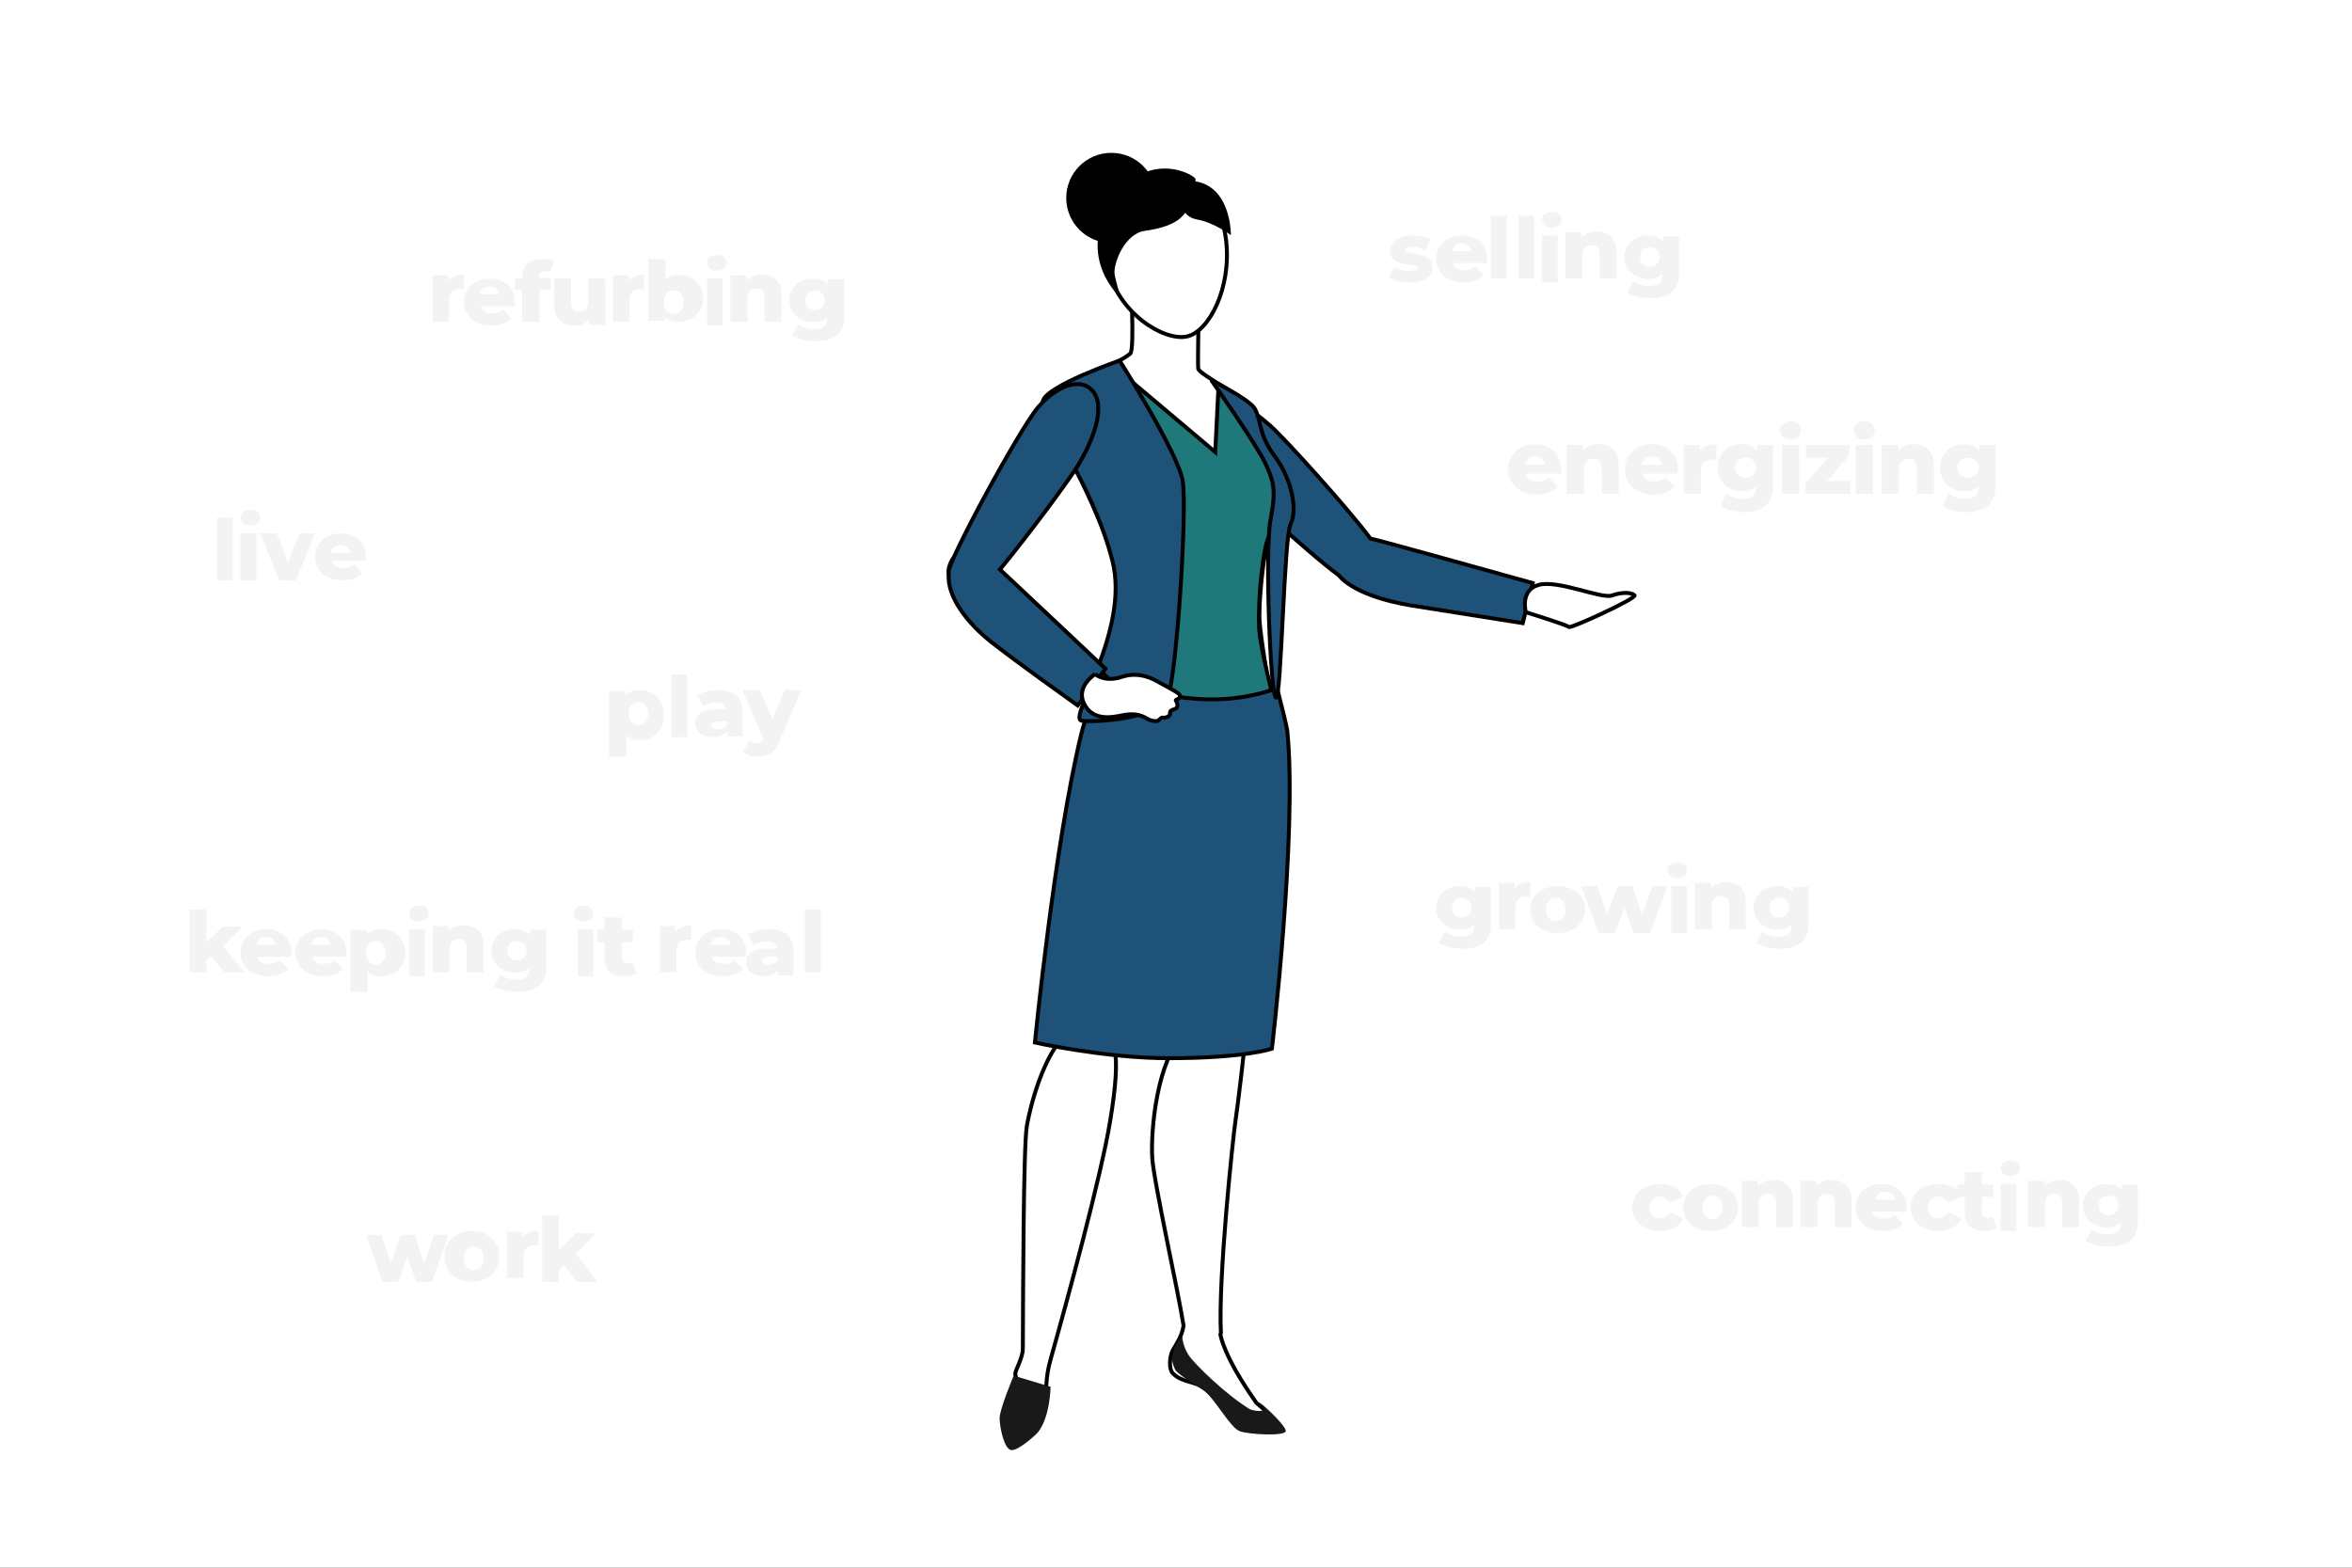 <?xml version="1.0" encoding="UTF-8"?>
<svg width="600px" height="400px" viewBox="0 0 600 400" version="1.1" xmlns="http://www.w3.org/2000/svg" xmlns:xlink="http://www.w3.org/1999/xlink">
    <rect x="0" y="0" width="600" height="400" fill="#333333" stroke="none"/>
    <title>Group 11 Copy 20</title>
    <defs>
        <rect id="path-1" x="0" y="0" width="600" height="400"></rect>
    </defs>
    <g id="Page-1" stroke="none" stroke-width="1" fill="none" fill-rule="evenodd">
        <g id="Group-11-Copy-20">
            <mask id="mask-2" fill="white">
                <use xlink:href="#path-1"></use>
            </mask>
            <use id="Mask" fill="#FFFFFF" xlink:href="#path-1"></use>
            <g id="Group-219" mask="url(#mask-2)">
                <g transform="translate(329.5, 204.5) scale(-1, 1) translate(-329.5, -204.5) translate(242, 39)">
                    <path d="M110.643,62.88 C114.413,65.274 113.517,71.547 108.981,77.28 C105.072,82.217 83.093,102.24 75.547,107.728 C72.019,111.959 63.592,114.429 56.833,115.52 C48.624,116.842 28.54,120 28.54,120 L26,109.77 C26,109.77 64.244,99.097 66.548,98.611 C66.758,98.567 67.033,98.517 67.356,98.468 C72.936,90.949 89.039,73.11 92.87,69.688 C97.427,65.618 105.731,59.762 110.643,62.88 Z" id="Combined-Shape" stroke="#000000" stroke-width="1" fill="#1F5279"></path>
                    <path d="M114.795,224.571 C121.915,231.464 123.456,249.42 123.068,256.316 C122.733,262.281 116.491,290.204 115.063,299.246 C115.541,302.084 116.864,303.87 117.707,305.307 C118.794,307.162 118.762,310.383 117.892,311.313 C115.509,313.86 112.531,313.184 109.598,315.296 C106.662,317.409 102.478,324.591 99.934,325.389 C97.387,326.187 91.474,326.314 91.024,325.098 C90.577,323.884 96.472,318.957 96.472,318.957 C105.015,306.921 105.679,301.467 105.679,301.467 C105.587,301.351 105.535,301.241 105.541,301.133 C106.29,287.212 102.382,250.424 101.803,246.786 C101.222,243.148 99.28,226.549 99.261,224.915 C99.153,216.486 110.72,220.63 114.795,224.571 Z M138.606,222.868 C148.637,220.901 154.067,242.352 155.066,248.417 C155.915,253.588 156.015,290.504 156.068,305.088 C156.076,307.61 158.112,310.714 157.995,311.625 C157.464,315.806 152.124,315.927 150.339,315.948 C149.911,315.954 150.384,312.812 149.065,308.13 C144.914,293.399 136.166,261.366 133.826,247.2 C130.741,228.532 132.338,224.099 138.606,222.868 Z" id="Combined-Shape" stroke="#000000" stroke-width="1" fill="#FFFFFF"></path>
                    <path d="M95.887,318.592 C95.887,318.592 94.236,320.238 94.542,320.688 C94.981,321.34 97.606,320.908 98.272,320.498 C104.265,316.825 112.107,309.198 113.683,306.898 C115.321,304.506 115.404,302 115.404,302 C115.934,302 118.33,305.5 117.962,308.296 C117.862,308.91 117.306,310.474 117.045,310.762 C115.72,312.231 111.081,314.935 109.814,315.88 C106.914,318.044 103.152,325.402 100.636,326.219 C98.123,327.036 89.461,327.463 89.019,326.219 C88.672,325.242 93.154,320.84 95.887,318.592" id="Fill-239" stroke="none" fill="#191919"></path>
                    <path d="M128.676,30 C128.676,30 127.433,50.192 128.676,51.237 C132.55,54.488 143.969,57.48 146.603,63.136 C149.791,69.989 132.823,91.648 129.823,112.96 C128.369,123.285 137.258,137.979 138.784,147.957 C140.31,157.936 109.128,170 107.983,170 C106.841,170 93.402,160.816 91.497,157.552 C89.59,154.291 95.747,124.645 95.747,118.12 C95.747,111.595 94.094,98.464 93.103,97.315 C92.112,96.163 88,92.296 88,88.075 C88,81.933 97.146,73.275 97.528,71.163 C97.909,69.053 97.122,66.016 98.174,64.667 C100.273,61.979 111.136,56.419 111.327,55.075 C111.518,53.731 111.136,36.459 111.136,36.459 L128.676,30" id="Fill-243" stroke="#000000" stroke-width="1" fill="#FFFFFF"></path>
                    <path d="M158.404,312 C158.404,312 162.045,320.61 162,322.927 C161.954,325.247 160.847,330.742 159.044,330.989 C157.241,331.237 152.758,327.103 152.249,326.484 C149.08,322.614 149,314.844 149,314.844 L158.404,312" id="Fill-246" stroke="none" fill="#191919"></path>
                    <path d="M136.451,134.499 C132.952,125.498 129.459,116.876 130.004,112.292 C130.844,105.232 142.27,80.987 142.27,80.987 L145,59.575 L133.473,54 L106.985,76.341 L106.135,59.05 L99.855,62.84 C98.66,63.561 97.754,64.697 97.304,66.04 L93.477,77.458 C93.477,77.458 88.144,83.711 88.004,88.163 C87.865,92.615 91.06,95.084 92.916,97.202 C94.769,99.321 96.138,113.974 95.809,121.032 C95.635,124.741 94.103,131.32 92.669,137.147 C109.128,143.066 123.013,138.571 136.451,134.499" id="Fill-249" stroke="#000000" stroke-width="1" fill="#1F7879"></path>
                    <path d="M141.148,148.222 C140.044,143.703 137.929,138.821 135.996,134 C122.248,138.039 108.042,142.497 91.202,136.627 C89.877,141.845 88.7,146.466 88.573,147.806 C86.079,173.902 92.529,228.566 92.529,228.566 C92.529,228.566 99.208,231 118.967,231 C134.937,231 153,227.004 153,227.004 C153,227.004 147.937,176.013 141.148,148.222" id="Fill-250" stroke="#000000" stroke-width="1" fill="#1F5279"></path>
                    <path d="M131.385,53 C131.385,53 116.56,76.42 115.309,83.599 C114.058,90.778 116.855,133.81 119.146,139.04 C121.44,144.27 137.372,145.409 141.073,144.884 C144.774,144.358 128.658,121.974 133.213,104.111 C138.3,84.148 151.785,67.241 150.964,63.354 C150.144,59.468 131.385,53 131.385,53" id="Fill-252" stroke="#000000" stroke-width="1" fill="#1F5279"></path>
                    <path d="M174.876,105.725 C175.995,109.98 169.33,119.008 163.235,123.807 C157.144,128.603 137.411,141 137.411,141 L133,135.365 C133,135.365 161.854,106.783 163.513,105.339 C165.175,103.899 172.947,98.392 174.876,105.725" id="Fill-253" stroke="#000000" stroke-width="1" fill="#FFFFFF"></path>
                    <path d="M152.209,64.947 C156.962,70.518 175.408,104.635 174.993,106.975 C174.979,107.054 174.961,107.137 174.939,107.221 C175.667,113.288 169.827,120.264 164.303,124.667 C158.241,129.495 142.081,141 142.081,141 L135,131.636 C135,131.636 156.232,111.599 161.923,106.303 C154.876,97.799 144.008,83.15 141.762,79.36 C138.639,74.091 134.472,64.785 138.445,60.545 C141.491,57.29 147.456,59.376 152.209,64.947 Z" id="Combined-Shape" stroke="#000000" stroke-width="1" fill="#1F5279"></path>
                    <path d="M137.621,133 C137.621,133 135.256,135.202 130.738,133.687 C126.221,132.172 122.37,134.521 121.704,134.9 C121.038,135.278 116.377,137.704 116.15,138.156 C115.484,139.483 117.261,139.369 117.04,139.748 C116.816,140.127 116.038,141.503 117.41,141.944 C118.816,142.399 118.446,142.702 118.521,143.233 C118.593,143.765 119.703,144.255 120.367,144.106 C120.953,143.969 121.112,144.825 121.89,144.975 C122.252,145.046 123.347,145.002 124.37,144.37 C126.083,143.31 127.923,142.931 130.813,143.536 C133.7,144.141 138.372,144.882 140.479,140.497 C142.586,136.11 137.621,133 137.621,133" id="Fill-255" stroke="#000000" stroke-width="1" fill="#FFFFFF"></path>
                    <path d="M123,6.528 C123,6.528 126.667,2.346 130.724,4.739 C134.782,7.132 140.968,15.8 138.391,20.057 C137.003,22.346 133.42,23 133.42,23 L123,6.528" id="Fill-256" stroke="none" fill="#000000"></path>
                    <circle id="Oval" stroke="none" fill="#000000" cx="133.5" cy="11.5" r="11.5"></circle>
                    <path d="M134.397,29.167 C131.923,40.835 120.074,48.139 114.214,46.854 C108.511,45.604 102.808,34.368 104.217,22.348 C105.605,10.495 114.132,4.443 122.805,6.345 C131.478,8.243 136.871,17.498 134.397,29.167" id="Fill-257" stroke="#000000" stroke-width="1" fill="#FFFFFF"></path>
                    <path d="M113.705,13.35 C114.801,16.735 117.916,18.924 124.962,19.902 C130.006,20.601 132.896,27.934 132.686,30.768 C132.606,31.852 131.111,37 131.111,37 C131.111,37 142.559,26.931 133.532,12.746 C124.504,-1.439 112.164,5.642 112.012,6.696 C111.858,7.747 113.175,11.717 113.705,13.35" id="Fill-258" stroke="none" fill="#000000"></path>
                    <path d="M116.218,11.384 C116.218,11.384 115.953,16.257 111.63,17.007 C107.307,17.755 103,21 103,21 C103,21 102.817,9.4 111.351,7.408 C119.882,5.413 116.218,11.384 116.218,11.384" id="Fill-259" stroke="none" fill="#000000"></path>
                    <path d="M27.752,117.197 C27.752,117.197 17.138,120.497 16.766,120.979 C16.397,121.461 -0.816,113.582 0.03,112.872 C0.879,112.161 3.113,112 5.793,112.938 C8.471,113.877 19.544,108.894 24.445,110.229 C29.347,111.563 27.752,117.197 27.752,117.197" id="Fill-260" stroke="#000000" stroke-width="1" fill="#FFFFFF"></path>
                    <path d="M108,58 C108,58 96.418,74.42 94.143,79.349 C91.867,84.275 91.519,86.389 92.918,93.781 C94.319,101.173 92.957,137.702 91.538,138.972 C90.118,140.245 89.5,98.024 87.746,94.659 C85.995,91.294 87.311,83.384 91.867,77.318 C95.98,71.845 95.266,67.994 96.964,65.181 C98.365,62.865 108,58 108,58" id="Fill-261" stroke="#000000" stroke-width="1" fill="#1F5279"></path>
                </g>
            </g>
            <path d="M359.567,72.08 C360.794,72.08 361.844,71.916 362.717,71.587 C363.591,71.259 364.251,70.805 364.699,70.226 C365.146,69.648 365.37,68.994 365.37,68.266 C365.37,67.38 365.135,66.691 364.666,66.198 C364.197,65.705 363.645,65.366 363.01,65.18 C362.375,64.994 361.573,64.83 360.606,64.687 C359.841,64.573 359.293,64.462 358.961,64.355 C358.629,64.248 358.463,64.059 358.463,63.787 C358.463,63.544 358.614,63.348 358.917,63.198 C359.22,63.048 359.697,62.973 360.346,62.973 C361.559,62.973 362.685,63.259 363.724,63.83 L363.724,63.83 L364.959,61.066 C364.396,60.751 363.695,60.509 362.858,60.337 C362.021,60.166 361.176,60.08 360.325,60.08 C359.127,60.08 358.098,60.248 357.239,60.584 C356.38,60.919 355.727,61.376 355.279,61.955 C354.832,62.534 354.608,63.194 354.608,63.937 C354.608,64.837 354.846,65.537 355.323,66.037 C355.799,66.537 356.366,66.88 357.023,67.066 C357.679,67.251 358.477,67.401 359.415,67.516 C360.151,67.616 360.689,67.719 361.028,67.826 C361.368,67.934 361.537,68.116 361.537,68.373 C361.537,68.63 361.397,68.826 361.115,68.962 C360.834,69.098 360.361,69.166 359.697,69.166 C358.975,69.166 358.246,69.069 357.51,68.876 C356.774,68.684 356.138,68.423 355.604,68.094 L355.604,68.094 L354.37,70.88 C354.947,71.237 355.713,71.526 356.665,71.748 C357.618,71.969 358.585,72.08 359.567,72.08 Z M373.401,72.08 C375.641,72.08 377.343,71.451 378.508,70.194 L378.508,70.194 L376.297,67.966 C375.869,68.323 375.446,68.58 375.026,68.737 C374.606,68.894 374.108,68.973 373.533,68.973 C372.767,68.973 372.129,68.812 371.621,68.491 C371.112,68.169 370.77,67.709 370.593,67.109 L370.593,67.109 L379.304,67.109 C379.326,66.787 379.342,66.543 379.353,66.375 L379.37,66.101 C379.37,64.859 379.086,63.784 378.519,62.876 C377.951,61.969 377.181,61.276 376.208,60.798 C375.236,60.319 374.152,60.08 372.958,60.08 C371.706,60.08 370.578,60.337 369.576,60.851 C368.574,61.366 367.789,62.076 367.221,62.984 C366.654,63.891 366.37,64.916 366.37,66.059 C366.37,67.216 366.661,68.251 367.243,69.166 C367.825,70.08 368.647,70.794 369.708,71.309 C370.77,71.823 372,72.08 373.401,72.08 Z M375.37,64.08 L370.37,64.08 C370.49,63.464 370.772,62.976 371.215,62.618 C371.658,62.259 372.209,62.08 372.87,62.08 C373.531,62.08 374.082,62.259 374.525,62.618 C374.968,62.976 375.25,63.464 375.37,64.08 L375.37,64.08 Z M384.37,71.08 L384.37,55.08 L380.37,55.08 L380.37,71.08 L384.37,71.08 Z M391.37,71.08 L391.37,55.08 L387.37,55.08 L387.37,71.08 L391.37,71.08 Z M395.87,58.08 C396.617,58.08 397.221,57.885 397.68,57.496 C398.14,57.106 398.37,56.615 398.37,56.021 C398.37,55.453 398.14,54.988 397.68,54.625 C397.221,54.262 396.617,54.08 395.87,54.08 C395.123,54.08 394.519,54.271 394.06,54.654 C393.6,55.037 393.37,55.512 393.37,56.08 C393.37,56.648 393.6,57.123 394.06,57.506 C394.519,57.889 395.123,58.08 395.87,58.08 Z M397.37,72.08 L397.37,60.08 L393.37,60.08 L393.37,72.08 L397.37,72.08 Z M403.651,71.08 L403.651,65.374 C403.651,64.445 403.872,63.748 404.315,63.283 C404.759,62.819 405.348,62.586 406.084,62.586 C407.421,62.586 408.089,63.392 408.089,65.004 L408.089,65.004 L408.089,71.08 L412.37,71.08 L412.37,64.329 C412.37,62.572 411.908,61.258 410.984,60.387 C410.061,59.516 408.84,59.08 407.323,59.08 C406.542,59.08 405.821,59.207 405.16,59.461 C404.499,59.715 403.929,60.082 403.448,60.561 L403.448,60.561 L403.448,59.276 L399.37,59.276 L399.37,71.08 L403.651,71.08 Z M421.154,76.08 C423.484,76.08 425.269,75.546 426.509,74.478 C427.75,73.41 428.37,71.808 428.37,69.672 L428.37,69.672 L428.37,60.271 L424.263,60.271 L424.263,61.672 C423.446,60.611 422.16,60.08 420.406,60.08 C419.317,60.08 418.311,60.31 417.388,60.77 C416.465,61.229 415.731,61.88 415.187,62.722 C414.642,63.564 414.37,64.529 414.37,65.618 C414.37,66.722 414.642,67.695 415.187,68.536 C415.731,69.378 416.465,70.029 417.388,70.488 C418.311,70.948 419.317,71.178 420.406,71.178 C422.009,71.178 423.227,70.725 424.059,69.82 L424.059,69.82 L424.059,70.202 C424.059,71.122 423.794,71.815 423.265,72.282 C422.735,72.748 421.903,72.982 420.769,72.982 C420.027,72.982 419.275,72.872 418.511,72.653 C417.747,72.434 417.116,72.133 416.616,71.751 L416.616,71.751 L415.051,74.573 C415.792,75.069 416.692,75.443 417.751,75.698 C418.81,75.953 419.944,76.08 421.154,76.08 Z M420.881,68.08 C420.163,68.08 419.565,67.846 419.087,67.379 C418.609,66.911 418.37,66.308 418.37,65.569 C418.37,64.83 418.606,64.23 419.077,63.77 C419.548,63.31 420.149,63.08 420.881,63.08 C421.612,63.08 422.21,63.31 422.674,63.77 C423.138,64.23 423.37,64.83 423.37,65.569 C423.37,66.308 423.134,66.911 422.663,67.379 C422.192,67.846 421.598,68.08 420.881,68.08 Z" id="selling" fill="#F3F3F3" fill-rule="nonzero" mask="url(#mask-2)"></path>
            <path d="M114.557,82.08 L114.557,76.657 C114.557,75.67 114.811,74.937 115.318,74.457 C115.825,73.978 116.526,73.739 117.422,73.739 C117.672,73.739 117.988,73.761 118.37,73.804 L118.37,73.804 L118.37,70.08 C117.488,70.08 116.706,70.214 116.023,70.483 C115.34,70.752 114.785,71.154 114.359,71.692 L114.359,71.692 L114.359,70.276 L110.37,70.276 L110.37,82.08 L114.557,82.08 Z M125.401,83.08 C127.641,83.08 129.343,82.451 130.508,81.194 L130.508,81.194 L128.297,78.966 C127.869,79.323 127.446,79.58 127.026,79.737 C126.606,79.894 126.108,79.973 125.533,79.973 C124.767,79.973 124.129,79.812 123.621,79.491 C123.112,79.169 122.77,78.709 122.593,78.109 L122.593,78.109 L131.304,78.109 C131.326,77.787 131.342,77.543 131.353,77.375 L131.37,77.101 C131.37,75.859 131.086,74.784 130.519,73.876 C129.951,72.969 129.181,72.276 128.208,71.798 C127.236,71.319 126.152,71.08 124.958,71.08 C123.706,71.08 122.578,71.337 121.576,71.851 C120.574,72.366 119.789,73.076 119.221,73.984 C118.654,74.891 118.37,75.916 118.37,77.059 C118.37,78.216 118.661,79.251 119.243,80.166 C119.825,81.08 120.647,81.794 121.708,82.309 C122.77,82.823 124,83.08 125.401,83.08 Z M127.37,75.08 L122.37,75.08 C122.49,74.464 122.772,73.976 123.215,73.618 C123.658,73.259 124.209,73.08 124.87,73.08 C125.531,73.08 126.082,73.259 126.525,73.618 C126.968,73.976 127.25,74.464 127.37,75.08 L127.37,75.08 Z M137.611,82.08 L137.611,73.984 L140.488,73.984 L140.488,70.959 L137.495,70.959 L137.495,70.703 C137.495,70.206 137.623,69.83 137.878,69.574 C138.133,69.318 138.493,69.191 138.957,69.191 C139.406,69.191 139.846,69.304 140.28,69.531 L140.28,69.531 L141.37,66.677 C141.03,66.478 140.597,66.329 140.071,66.229 C139.545,66.13 139.003,66.08 138.447,66.08 C136.792,66.08 135.504,66.492 134.583,67.316 C133.663,68.139 133.203,69.254 133.203,70.661 L133.203,70.661 L133.203,70.959 L131.37,70.959 L131.37,73.984 L133.203,73.984 L133.203,82.08 L137.611,82.08 Z M146.597,83.08 C147.309,83.08 147.984,82.957 148.62,82.71 C149.256,82.463 149.802,82.1 150.256,81.621 L150.256,81.621 L150.256,82.884 L154.37,82.884 L154.37,71.08 L150.052,71.08 L150.052,76.764 C150.052,77.708 149.836,78.408 149.404,78.866 C148.972,79.323 148.415,79.552 147.734,79.552 C147.067,79.552 146.559,79.349 146.211,78.942 C145.862,78.536 145.688,77.889 145.688,77.004 L145.688,77.004 L145.688,71.08 L141.37,71.08 L141.37,77.679 C141.37,79.479 141.843,80.83 142.79,81.73 C143.737,82.63 145.006,83.08 146.597,83.08 Z M160.557,82.08 L160.557,76.657 C160.557,75.67 160.811,74.937 161.318,74.457 C161.825,73.978 162.526,73.739 163.422,73.739 C163.672,73.739 163.988,73.761 164.37,73.804 L164.37,73.804 L164.37,70.08 C163.488,70.08 162.706,70.214 162.023,70.483 C161.34,70.752 160.785,71.154 160.359,71.692 L160.359,71.692 L160.359,70.276 L156.37,70.276 L156.37,82.08 L160.557,82.08 Z M173.235,82.08 C174.373,82.08 175.407,81.835 176.337,81.345 C177.267,80.855 178.005,80.155 178.551,79.246 C179.097,78.337 179.37,77.286 179.37,76.093 C179.37,74.9 179.097,73.853 178.551,72.951 C178.005,72.049 177.267,71.357 176.337,70.874 C175.407,70.391 174.373,70.149 173.235,70.149 C171.759,70.149 170.598,70.547 169.752,71.342 L169.752,71.342 L169.752,66.08 L165.37,66.08 L165.37,81.888 L169.545,81.888 L169.545,80.738 C170.36,81.633 171.59,82.08 173.235,82.08 Z M171.87,80.08 C171.139,80.08 170.54,79.813 170.072,79.278 C169.604,78.743 169.37,78.002 169.37,77.057 C169.37,76.127 169.604,75.398 170.072,74.871 C170.54,74.344 171.139,74.08 171.87,74.08 C172.601,74.08 173.2,74.344 173.668,74.871 C174.136,75.398 174.37,76.127 174.37,77.057 C174.37,78.002 174.136,78.743 173.668,79.278 C173.2,79.813 172.601,80.08 171.87,80.08 Z M182.87,69.08 C183.617,69.08 184.221,68.885 184.68,68.496 C185.14,68.106 185.37,67.615 185.37,67.021 C185.37,66.453 185.14,65.988 184.68,65.625 C184.221,65.262 183.617,65.08 182.87,65.08 C182.123,65.08 181.519,65.271 181.06,65.654 C180.6,66.037 180.37,66.512 180.37,67.08 C180.37,67.648 180.6,68.123 181.06,68.506 C181.519,68.889 182.123,69.08 182.87,69.08 Z M184.37,83.08 L184.37,71.08 L180.37,71.08 L180.37,83.08 L184.37,83.08 Z M190.651,82.08 L190.651,76.374 C190.651,75.445 190.872,74.748 191.315,74.283 C191.759,73.819 192.348,73.586 193.084,73.586 C194.421,73.586 195.089,74.392 195.089,76.004 L195.089,76.004 L195.089,82.08 L199.37,82.08 L199.37,75.329 C199.37,73.572 198.908,72.258 197.984,71.387 C197.061,70.516 195.84,70.08 194.323,70.08 C193.542,70.08 192.821,70.207 192.16,70.461 C191.499,70.715 190.929,71.082 190.448,71.561 L190.448,71.561 L190.448,70.276 L186.37,70.276 L186.37,82.08 L190.651,82.08 Z M208.154,87.08 C210.484,87.08 212.269,86.546 213.509,85.478 C214.75,84.41 215.37,82.808 215.37,80.672 L215.37,80.672 L215.37,71.271 L211.263,71.271 L211.263,72.672 C210.446,71.611 209.16,71.08 207.406,71.08 C206.317,71.08 205.311,71.31 204.388,71.77 C203.465,72.229 202.731,72.88 202.187,73.722 C201.642,74.564 201.37,75.529 201.37,76.618 C201.37,77.722 201.642,78.695 202.187,79.536 C202.731,80.378 203.465,81.029 204.388,81.488 C205.311,81.948 206.317,82.178 207.406,82.178 C209.009,82.178 210.227,81.725 211.059,80.82 L211.059,80.82 L211.059,81.202 C211.059,82.122 210.794,82.815 210.265,83.282 C209.735,83.748 208.903,83.982 207.769,83.982 C207.027,83.982 206.275,83.872 205.511,83.653 C204.747,83.434 204.116,83.133 203.616,82.751 L203.616,82.751 L202.051,85.573 C202.792,86.069 203.692,86.443 204.751,86.698 C205.81,86.953 206.944,87.08 208.154,87.08 Z M207.881,79.08 C207.163,79.08 206.565,78.846 206.087,78.379 C205.609,77.911 205.37,77.308 205.37,76.569 C205.37,75.83 205.606,75.23 206.077,74.77 C206.548,74.31 207.149,74.08 207.881,74.08 C208.612,74.08 209.21,74.31 209.674,74.77 C210.138,75.23 210.37,75.83 210.37,76.569 C210.37,77.308 210.134,77.911 209.663,78.379 C209.192,78.846 208.598,79.08 207.881,79.08 Z" id="refurbing" fill="#F3F3F3" fill-rule="nonzero" mask="url(#mask-2)"></path>
            <path d="M423.526,314.08 C424.937,314.08 426.156,313.798 427.184,313.234 C428.212,312.669 428.941,311.887 429.37,310.887 L429.37,310.887 L425.988,309.28 C425.42,310.323 424.592,310.844 423.503,310.844 C422.72,310.844 422.072,310.598 421.558,310.105 C421.045,309.612 420.788,308.93 420.788,308.059 C420.788,307.201 421.045,306.53 421.558,306.044 C422.072,305.559 422.72,305.316 423.503,305.316 C424.592,305.316 425.42,305.837 425.988,306.88 L425.988,306.88 L429.37,305.273 C428.941,304.273 428.212,303.491 427.184,302.926 C426.156,302.362 424.937,302.08 423.526,302.08 C422.145,302.08 420.91,302.334 419.821,302.841 C418.732,303.348 417.885,304.055 417.279,304.962 C416.673,305.869 416.37,306.901 416.37,308.059 C416.37,309.216 416.673,310.251 417.279,311.166 C417.885,312.08 418.732,312.794 419.821,313.309 C420.91,313.823 422.145,314.08 423.526,314.08 Z M436.37,314.08 C437.712,314.08 438.917,313.823 439.984,313.309 C441.052,312.794 441.883,312.08 442.478,311.166 C443.073,310.251 443.37,309.216 443.37,308.059 C443.37,306.901 443.073,305.869 442.478,304.962 C441.883,304.055 441.052,303.348 439.984,302.841 C438.917,302.334 437.712,302.08 436.37,302.08 C435.028,302.08 433.827,302.334 432.767,302.841 C431.707,303.348 430.876,304.059 430.274,304.973 C429.671,305.887 429.37,306.916 429.37,308.059 C429.37,309.216 429.671,310.251 430.274,311.166 C430.876,312.08 431.711,312.794 432.778,313.309 C433.846,313.823 435.043,314.08 436.37,314.08 Z M436.87,311.08 C436.139,311.08 435.54,310.813 435.072,310.278 C434.604,309.743 434.37,309.002 434.37,308.057 C434.37,307.127 434.604,306.398 435.072,305.871 C435.54,305.344 436.139,305.08 436.87,305.08 C437.601,305.08 438.2,305.344 438.668,305.871 C439.136,306.398 439.37,307.127 439.37,308.057 C439.37,309.002 439.136,309.743 438.668,310.278 C438.2,310.813 437.601,311.08 436.87,311.08 Z M448.651,313.08 L448.651,307.374 C448.651,306.445 448.872,305.748 449.315,305.283 C449.759,304.819 450.348,304.586 451.084,304.586 C452.421,304.586 453.089,305.392 453.089,307.004 L453.089,307.004 L453.089,313.08 L457.37,313.08 L457.37,306.329 C457.37,304.572 456.908,303.258 455.984,302.387 C455.061,301.516 453.84,301.08 452.323,301.08 C451.542,301.08 450.821,301.207 450.16,301.461 C449.499,301.715 448.929,302.082 448.448,302.561 L448.448,302.561 L448.448,301.276 L444.37,301.276 L444.37,313.08 L448.651,313.08 Z M463.651,313.08 L463.651,307.374 C463.651,306.445 463.872,305.748 464.315,305.283 C464.759,304.819 465.348,304.586 466.084,304.586 C467.421,304.586 468.089,305.392 468.089,307.004 L468.089,307.004 L468.089,313.08 L472.37,313.08 L472.37,306.329 C472.37,304.572 471.908,303.258 470.984,302.387 C470.061,301.516 468.84,301.08 467.323,301.08 C466.542,301.08 465.821,301.207 465.16,301.461 C464.499,301.715 463.929,302.082 463.448,302.561 L463.448,302.561 L463.448,301.276 L459.37,301.276 L459.37,313.08 L463.651,313.08 Z M480.401,314.08 C482.641,314.08 484.343,313.451 485.508,312.194 L485.508,312.194 L483.297,309.966 C482.869,310.323 482.446,310.58 482.026,310.737 C481.606,310.894 481.108,310.973 480.533,310.973 C479.767,310.973 479.129,310.812 478.621,310.491 C478.112,310.169 477.77,309.709 477.593,309.109 L477.593,309.109 L486.304,309.109 C486.326,308.787 486.342,308.543 486.353,308.375 L486.37,308.101 C486.37,306.859 486.086,305.784 485.519,304.876 C484.951,303.969 484.181,303.276 483.208,302.798 C482.236,302.319 481.152,302.08 479.958,302.08 C478.706,302.08 477.578,302.337 476.576,302.851 C475.574,303.366 474.789,304.076 474.221,304.984 C473.654,305.891 473.37,306.916 473.37,308.059 C473.37,309.216 473.661,310.251 474.243,311.166 C474.825,312.08 475.647,312.794 476.708,313.309 C477.77,313.823 479,314.08 480.401,314.08 Z M483.37,306.08 L478.37,306.08 C478.49,305.464 478.772,304.976 479.215,304.618 C479.658,304.259 480.209,304.08 480.87,304.08 C481.531,304.08 482.082,304.259 482.525,304.618 C482.968,304.976 483.25,305.464 483.37,306.08 L483.37,306.08 Z M494.526,314.08 C495.937,314.08 497.156,313.798 498.184,313.234 C499.212,312.669 499.941,311.887 500.37,310.887 L500.37,310.887 L496.988,309.28 C496.42,310.323 495.592,310.844 494.503,310.844 C493.72,310.844 493.072,310.598 492.558,310.105 C492.045,309.612 491.788,308.93 491.788,308.059 C491.788,307.201 492.045,306.53 492.558,306.044 C493.072,305.559 493.72,305.316 494.503,305.316 C495.592,305.316 496.42,305.837 496.988,306.88 L496.988,306.88 L500.37,305.273 C499.941,304.273 499.212,303.491 498.184,302.926 C497.156,302.362 495.937,302.08 494.526,302.08 C493.145,302.08 491.91,302.334 490.821,302.841 C489.732,303.348 488.885,304.055 488.279,304.962 C487.673,305.869 487.37,306.901 487.37,308.059 C487.37,309.216 487.673,310.251 488.279,311.166 C488.885,312.08 489.732,312.794 490.821,313.309 C491.91,313.823 493.145,314.08 494.526,314.08 Z M506.307,314.08 C506.911,314.08 507.479,314.02 508.013,313.901 C508.546,313.782 508.999,313.611 509.37,313.388 L509.37,313.388 L508.28,310.419 C507.893,310.672 507.444,310.799 506.934,310.799 C506.532,310.799 506.211,310.676 505.971,310.43 C505.731,310.185 505.611,309.846 505.611,309.415 L505.611,309.415 L505.611,305.397 L508.488,305.397 L508.488,302.227 L505.611,302.227 L505.611,299.08 L501.203,299.08 L501.203,302.227 L499.37,302.227 L499.37,305.397 L501.203,305.397 L501.203,309.459 C501.203,310.992 501.644,312.145 502.525,312.919 C503.407,313.693 504.668,314.08 506.307,314.08 Z M512.87,300.08 C513.617,300.08 514.221,299.885 514.68,299.496 C515.14,299.106 515.37,298.615 515.37,298.021 C515.37,297.453 515.14,296.988 514.68,296.625 C514.221,296.262 513.617,296.08 512.87,296.08 C512.123,296.08 511.519,296.271 511.06,296.654 C510.6,297.037 510.37,297.512 510.37,298.08 C510.37,298.648 510.6,299.123 511.06,299.506 C511.519,299.889 512.123,300.08 512.87,300.08 Z M514.37,314.08 L514.37,302.08 L510.37,302.08 L510.37,314.08 L514.37,314.08 Z M521.651,313.08 L521.651,307.374 C521.651,306.445 521.872,305.748 522.315,305.283 C522.759,304.819 523.348,304.586 524.084,304.586 C525.421,304.586 526.089,305.392 526.089,307.004 L526.089,307.004 L526.089,313.08 L530.37,313.08 L530.37,306.329 C530.37,304.572 529.908,303.258 528.984,302.387 C528.061,301.516 526.84,301.08 525.323,301.08 C524.542,301.08 523.821,301.207 523.16,301.461 C522.499,301.715 521.929,302.082 521.448,302.561 L521.448,302.561 L521.448,301.276 L517.37,301.276 L517.37,313.08 L521.651,313.08 Z M538.154,318.08 C540.484,318.08 542.269,317.546 543.509,316.478 C544.75,315.41 545.37,313.808 545.37,311.672 L545.37,311.672 L545.37,302.271 L541.263,302.271 L541.263,303.672 C540.446,302.611 539.16,302.08 537.406,302.08 C536.317,302.08 535.311,302.31 534.388,302.77 C533.465,303.229 532.731,303.88 532.187,304.722 C531.642,305.564 531.37,306.529 531.37,307.618 C531.37,308.722 531.642,309.695 532.187,310.536 C532.731,311.378 533.465,312.029 534.388,312.488 C535.311,312.948 536.317,313.178 537.406,313.178 C539.009,313.178 540.227,312.725 541.059,311.82 L541.059,311.82 L541.059,312.202 C541.059,313.122 540.794,313.815 540.265,314.282 C539.735,314.748 538.903,314.982 537.769,314.982 C537.027,314.982 536.275,314.872 535.511,314.653 C534.747,314.434 534.116,314.133 533.616,313.751 L533.616,313.751 L532.051,316.573 C532.792,317.069 533.692,317.443 534.751,317.698 C535.81,317.953 536.944,318.08 538.154,318.08 Z M537.881,310.08 C537.163,310.08 536.565,309.846 536.087,309.379 C535.609,308.911 535.37,308.308 535.37,307.569 C535.37,306.83 535.606,306.23 536.077,305.77 C536.548,305.31 537.149,305.08 537.881,305.08 C538.612,305.08 539.21,305.31 539.674,305.77 C540.138,306.23 540.37,306.83 540.37,307.569 C540.37,308.308 540.134,308.911 539.663,309.379 C539.192,309.846 538.598,310.08 537.881,310.08 Z" id="connecting" fill="#F3F3F3" fill-rule="nonzero" mask="url(#mask-2)"></path>
            <path d="M52.606,248.08 L52.606,245.212 L53.854,243.983 L57.243,248.08 L62.37,248.08 L56.931,241.395 L61.946,236.393 L56.931,236.393 L52.606,240.468 L52.606,232.08 L48.37,232.08 L48.37,248.08 L52.606,248.08 Z M68.401,249.08 C70.641,249.08 72.343,248.451 73.508,247.194 L73.508,247.194 L71.297,244.966 C70.869,245.323 70.446,245.58 70.026,245.737 C69.606,245.894 69.108,245.973 68.533,245.973 C67.767,245.973 67.129,245.812 66.621,245.491 C66.112,245.169 65.77,244.709 65.593,244.109 L65.593,244.109 L74.304,244.109 C74.348,243.466 74.37,243.13 74.37,243.101 C74.37,241.859 74.086,240.784 73.519,239.876 C72.951,238.969 72.181,238.276 71.208,237.798 C70.236,237.319 69.152,237.08 67.958,237.08 C66.706,237.08 65.578,237.337 64.576,237.851 C63.574,238.366 62.789,239.076 62.221,239.984 C61.654,240.891 61.37,241.916 61.37,243.059 C61.37,244.216 61.661,245.251 62.243,246.166 C62.825,247.08 63.647,247.794 64.708,248.309 C65.77,248.823 67,249.08 68.401,249.08 Z M70.37,241.08 L65.37,241.08 C65.49,240.464 65.772,239.976 66.215,239.618 C66.658,239.259 67.209,239.08 67.87,239.08 C68.531,239.08 69.082,239.259 69.525,239.618 C69.968,239.976 70.25,240.464 70.37,241.08 L70.37,241.08 Z M82.401,249.08 C84.641,249.08 86.343,248.451 87.508,247.194 L87.508,247.194 L85.297,244.966 C84.869,245.323 84.446,245.58 84.026,245.737 C83.606,245.894 83.108,245.973 82.533,245.973 C81.767,245.973 81.129,245.812 80.621,245.491 C80.112,245.169 79.77,244.709 79.593,244.109 L79.593,244.109 L88.304,244.109 C88.348,243.466 88.37,243.13 88.37,243.101 C88.37,241.859 88.086,240.784 87.519,239.876 C86.951,238.969 86.181,238.276 85.208,237.798 C84.236,237.319 83.152,237.08 81.958,237.08 C80.706,237.08 79.578,237.337 78.576,237.851 C77.574,238.366 76.789,239.076 76.221,239.984 C75.654,240.891 75.37,241.916 75.37,243.059 C75.37,244.216 75.661,245.251 76.243,246.166 C76.825,247.08 77.647,247.794 78.708,248.309 C79.77,248.823 81,249.08 82.401,249.08 Z M84.37,241.08 L79.37,241.08 C79.49,240.464 79.772,239.976 80.215,239.618 C80.658,239.259 81.209,239.08 81.87,239.08 C82.531,239.08 83.082,239.259 83.525,239.618 C83.968,239.976 84.25,240.464 84.37,241.08 L84.37,241.08 Z M93.752,253.08 L93.752,247.883 C94.613,248.699 95.774,249.107 97.235,249.107 C98.373,249.107 99.407,248.86 100.337,248.366 C101.267,247.872 102.005,247.17 102.551,246.261 C103.097,245.352 103.37,244.296 103.37,243.093 C103.37,241.891 103.097,240.835 102.551,239.926 C102.005,239.016 101.267,238.315 100.337,237.821 C99.407,237.327 98.373,237.08 97.235,237.08 C95.59,237.08 94.36,237.531 93.545,238.433 L93.545,238.433 L93.545,237.273 L89.37,237.273 L89.37,253.08 L93.752,253.08 Z M95.87,246.08 C95.139,246.08 94.54,245.813 94.072,245.278 C93.604,244.743 93.37,244.01 93.37,243.08 C93.37,242.15 93.604,241.417 94.072,240.882 C94.54,240.347 95.139,240.08 95.87,240.08 C96.601,240.08 97.2,240.347 97.668,240.882 C98.136,241.417 98.37,242.15 98.37,243.08 C98.37,244.01 98.136,244.743 97.668,245.278 C97.2,245.813 96.601,246.08 95.87,246.08 Z M106.87,235.08 C107.617,235.08 108.221,234.885 108.68,234.496 C109.14,234.106 109.37,233.615 109.37,233.021 C109.37,232.453 109.14,231.988 108.68,231.625 C108.221,231.262 107.617,231.08 106.87,231.08 C106.123,231.08 105.519,231.271 105.06,231.654 C104.6,232.037 104.37,232.512 104.37,233.08 C104.37,233.648 104.6,234.123 105.06,234.506 C105.519,234.889 106.123,235.08 106.87,235.08 Z M108.37,249.08 L108.37,237.08 L104.37,237.08 L104.37,249.08 L108.37,249.08 Z M114.651,248.08 L114.651,242.374 C114.651,241.445 114.872,240.748 115.315,240.283 C115.759,239.819 116.348,239.586 117.084,239.586 C118.421,239.586 119.089,240.392 119.089,242.004 L119.089,242.004 L119.089,248.08 L123.37,248.08 L123.37,241.329 C123.37,239.572 122.908,238.258 121.984,237.387 C121.061,236.516 119.84,236.08 118.323,236.08 C117.542,236.08 116.821,236.207 116.16,236.461 C115.499,236.715 114.929,237.082 114.448,237.561 L114.448,237.561 L114.448,236.276 L110.37,236.276 L110.37,248.08 L114.651,248.08 Z M132.154,253.08 C134.484,253.08 136.269,252.546 137.509,251.478 C138.75,250.41 139.37,248.808 139.37,246.672 L139.37,246.672 L139.37,237.271 L135.263,237.271 L135.263,238.672 C134.446,237.611 133.16,237.08 131.406,237.08 C130.317,237.08 129.311,237.31 128.388,237.77 C127.465,238.229 126.731,238.88 126.187,239.722 C125.642,240.564 125.37,241.529 125.37,242.618 C125.37,243.722 125.642,244.695 126.187,245.536 C126.731,246.378 127.465,247.029 128.388,247.488 C129.311,247.948 130.317,248.178 131.406,248.178 C133.009,248.178 134.227,247.725 135.059,246.82 L135.059,246.82 L135.059,247.202 C135.059,248.122 134.794,248.815 134.265,249.282 C133.735,249.748 132.903,249.982 131.769,249.982 C131.027,249.982 130.275,249.872 129.511,249.653 C128.747,249.434 128.116,249.133 127.616,248.751 L127.616,248.751 L126.051,251.573 C126.792,252.069 127.692,252.443 128.751,252.698 C129.81,252.953 130.944,253.08 132.154,253.08 Z M131.881,245.08 C131.163,245.08 130.565,244.846 130.087,244.379 C129.609,243.911 129.37,243.308 129.37,242.569 C129.37,241.83 129.606,241.23 130.077,240.77 C130.548,240.31 131.149,240.08 131.881,240.08 C132.612,240.08 133.21,240.31 133.674,240.77 C134.138,241.23 134.37,241.83 134.37,242.569 C134.37,243.308 134.134,243.911 133.663,244.379 C133.192,244.846 132.598,245.08 131.881,245.08 Z M148.87,235.08 C149.617,235.08 150.221,234.885 150.68,234.496 C151.14,234.106 151.37,233.615 151.37,233.021 C151.37,232.453 151.14,231.988 150.68,231.625 C150.221,231.262 149.617,231.08 148.87,231.08 C148.123,231.08 147.519,231.271 147.06,231.654 C146.6,232.037 146.37,232.512 146.37,233.08 C146.37,233.648 146.6,234.123 147.06,234.506 C147.519,234.889 148.123,235.08 148.87,235.08 Z M151.37,249.08 L151.37,237.08 L147.37,237.08 L147.37,249.08 L151.37,249.08 Z M159.307,249.08 C159.911,249.08 160.479,249.02 161.013,248.901 C161.546,248.782 161.999,248.611 162.37,248.388 L162.37,248.388 L161.28,245.419 C160.893,245.672 160.444,245.799 159.934,245.799 C159.532,245.799 159.211,245.676 158.971,245.43 C158.731,245.185 158.611,244.846 158.611,244.415 L158.611,244.415 L158.611,240.397 L161.488,240.397 L161.488,237.227 L158.611,237.227 L158.611,234.08 L154.203,234.08 L154.203,237.227 L152.37,237.227 L152.37,240.397 L154.203,240.397 L154.203,244.459 C154.203,245.992 154.644,247.145 155.525,247.919 C156.407,248.693 157.668,249.08 159.307,249.08 Z M172.557,248.08 L172.557,242.657 C172.557,241.67 172.811,240.937 173.318,240.457 C173.825,239.978 174.526,239.739 175.422,239.739 C175.672,239.739 175.988,239.761 176.37,239.804 L176.37,239.804 L176.37,236.08 C175.488,236.08 174.706,236.214 174.023,236.483 C173.34,236.752 172.785,237.154 172.359,237.692 L172.359,237.692 L172.359,236.276 L168.37,236.276 L168.37,248.08 L172.557,248.08 Z M184.401,249.08 C186.641,249.08 188.343,248.451 189.508,247.194 L189.508,247.194 L187.297,244.966 C186.869,245.323 186.446,245.58 186.026,245.737 C185.606,245.894 185.108,245.973 184.533,245.973 C183.767,245.973 183.129,245.812 182.621,245.491 C182.112,245.169 181.77,244.709 181.593,244.109 L181.593,244.109 L190.304,244.109 C190.33,243.723 190.349,243.448 190.359,243.283 L190.37,243.101 C190.37,241.859 190.086,240.784 189.519,239.876 C188.951,238.969 188.181,238.276 187.208,237.798 C186.236,237.319 185.152,237.08 183.958,237.08 C182.706,237.08 181.578,237.337 180.576,237.851 C179.574,238.366 178.789,239.076 178.221,239.984 C177.654,240.891 177.37,241.916 177.37,243.059 C177.37,244.216 177.661,245.251 178.243,246.166 C178.825,247.08 179.647,247.794 180.708,248.309 C181.77,248.823 183,249.08 184.401,249.08 Z M186.37,241.08 L181.37,241.08 C181.49,240.464 181.772,239.976 182.215,239.618 C182.658,239.259 183.209,239.08 183.87,239.08 C184.531,239.08 185.082,239.259 185.525,239.618 C185.968,239.976 186.25,240.464 186.37,241.08 L186.37,241.08 Z M194.867,249.08 C196.633,249.08 197.821,248.516 198.429,247.387 L198.429,247.387 L198.429,248.887 L202.37,248.887 L202.37,242.437 C202.37,240.623 201.843,239.276 200.789,238.398 C199.735,237.519 198.207,237.08 196.203,237.08 C195.238,237.08 194.277,237.198 193.32,237.434 C192.363,237.669 191.55,238.001 190.882,238.43 L190.882,238.43 L192.307,241.194 C192.723,240.88 193.227,240.634 193.821,240.455 C194.415,240.276 195.001,240.187 195.58,240.187 C197.212,240.187 198.066,240.801 198.14,242.03 L198.14,242.03 L195.735,242.03 C193.91,242.03 192.559,242.334 191.684,242.941 C190.808,243.548 190.37,244.401 190.37,245.501 C190.37,246.187 190.544,246.798 190.893,247.334 C191.242,247.869 191.758,248.294 192.441,248.609 C193.123,248.923 193.932,249.08 194.867,249.08 Z M196.091,246.08 C195.558,246.08 195.138,245.989 194.831,245.807 C194.524,245.625 194.37,245.383 194.37,245.08 C194.37,244.413 195.041,244.08 196.382,244.08 L196.382,244.08 L198.37,244.08 L198.37,244.935 C198.192,245.31 197.901,245.595 197.497,245.789 C197.093,245.983 196.625,246.08 196.091,246.08 Z M209.37,248.08 L209.37,232.08 L205.37,232.08 L205.37,248.08 L209.37,248.08 Z" id="keepingitreal" fill="#F3F3F3" fill-rule="nonzero" mask="url(#mask-2)"></path>
            <path d="M373.154,242.08 C375.484,242.08 377.269,241.546 378.509,240.478 C379.75,239.41 380.37,237.808 380.37,235.672 L380.37,235.672 L380.37,226.271 L376.263,226.271 L376.263,227.672 C375.446,226.611 374.16,226.08 372.406,226.08 C371.317,226.08 370.311,226.31 369.388,226.77 C368.465,227.229 367.731,227.88 367.187,228.722 C366.642,229.564 366.37,230.529 366.37,231.618 C366.37,232.722 366.642,233.695 367.187,234.536 C367.731,235.378 368.465,236.029 369.388,236.488 C370.311,236.948 371.317,237.178 372.406,237.178 C374.009,237.178 375.227,236.725 376.059,235.82 L376.059,235.82 L376.059,236.202 C376.059,237.122 375.794,237.815 375.265,238.282 C374.735,238.748 373.903,238.982 372.769,238.982 C372.027,238.982 371.275,238.872 370.511,238.653 C369.747,238.434 369.116,238.133 368.616,237.751 L368.616,237.751 L367.051,240.573 C367.792,241.069 368.692,241.443 369.751,241.698 C370.81,241.953 371.944,242.08 373.154,242.08 Z M372.881,234.08 C372.163,234.08 371.565,233.846 371.087,233.379 C370.609,232.911 370.37,232.308 370.37,231.569 C370.37,230.83 370.606,230.23 371.077,229.77 C371.548,229.31 372.149,229.08 372.881,229.08 C373.612,229.08 374.21,229.31 374.674,229.77 C375.138,230.23 375.37,230.83 375.37,231.569 C375.37,232.308 375.134,232.911 374.663,233.379 C374.192,233.846 373.598,234.08 372.881,234.08 Z M386.557,237.08 L386.557,231.657 C386.557,230.67 386.811,229.937 387.318,229.457 C387.825,228.978 388.526,228.739 389.422,228.739 C389.672,228.739 389.988,228.761 390.37,228.804 L390.37,228.804 L390.37,225.08 C389.488,225.08 388.706,225.214 388.023,225.483 C387.34,225.752 386.785,226.154 386.359,226.692 L386.359,226.692 L386.359,225.276 L382.37,225.276 L382.37,237.08 L386.557,237.08 Z M397.37,238.08 C398.712,238.08 399.917,237.823 400.984,237.309 C402.052,236.794 402.883,236.08 403.478,235.166 C404.073,234.251 404.37,233.216 404.37,232.059 C404.37,230.901 404.073,229.869 403.478,228.962 C402.883,228.055 402.052,227.348 400.984,226.841 C399.917,226.334 398.712,226.08 397.37,226.08 C396.028,226.08 394.827,226.334 393.767,226.841 C392.707,227.348 391.876,228.059 391.274,228.973 C390.671,229.887 390.37,230.916 390.37,232.059 C390.37,233.216 390.671,234.251 391.274,235.166 C391.876,236.08 392.711,236.794 393.778,237.309 C394.846,237.823 396.043,238.08 397.37,238.08 Z M396.87,235.08 C396.139,235.08 395.54,234.813 395.072,234.278 C394.604,233.743 394.37,233.002 394.37,232.057 C394.37,231.127 394.604,230.398 395.072,229.871 C395.54,229.344 396.139,229.08 396.87,229.08 C397.601,229.08 398.2,229.344 398.668,229.871 C399.136,230.398 399.37,231.127 399.37,232.057 C399.37,233.002 399.136,233.743 398.668,234.278 C398.2,234.813 397.601,235.08 396.87,235.08 Z M411.992,238.08 L414.416,231.549 L416.748,238.08 L420.956,238.08 L425.37,226.08 L421.551,226.08 L418.921,233.408 L416.36,226.08 L412.655,226.08 L410.025,233.342 L407.486,226.08 L403.37,226.08 L407.784,238.08 L411.992,238.08 Z M427.87,224.08 C428.617,224.08 429.221,223.885 429.68,223.496 C430.14,223.106 430.37,222.615 430.37,222.021 C430.37,221.453 430.14,220.988 429.68,220.625 C429.221,220.262 428.617,220.08 427.87,220.08 C427.123,220.08 426.519,220.271 426.06,220.654 C425.6,221.037 425.37,221.512 425.37,222.08 C425.37,222.648 425.6,223.123 426.06,223.506 C426.519,223.889 427.123,224.08 427.87,224.08 Z M430.37,238.08 L430.37,226.08 L426.37,226.08 L426.37,238.08 L430.37,238.08 Z M436.651,237.08 L436.651,231.374 C436.651,230.445 436.872,229.748 437.315,229.283 C437.759,228.819 438.348,228.586 439.084,228.586 C440.421,228.586 441.089,229.392 441.089,231.004 L441.089,231.004 L441.089,237.08 L445.37,237.08 L445.37,230.329 C445.37,228.572 444.908,227.258 443.984,226.387 C443.061,225.516 441.84,225.08 440.323,225.08 C439.542,225.08 438.821,225.207 438.16,225.461 C437.499,225.715 436.929,226.082 436.448,226.561 L436.448,226.561 L436.448,225.276 L432.37,225.276 L432.37,237.08 L436.651,237.08 Z M454.154,242.08 C456.484,242.08 458.269,241.546 459.509,240.478 C460.75,239.41 461.37,237.808 461.37,235.672 L461.37,235.672 L461.37,226.271 L457.263,226.271 L457.263,227.672 C456.446,226.611 455.16,226.08 453.406,226.08 C452.317,226.08 451.311,226.31 450.388,226.77 C449.465,227.229 448.731,227.88 448.187,228.722 C447.642,229.564 447.37,230.529 447.37,231.618 C447.37,232.722 447.642,233.695 448.187,234.536 C448.731,235.378 449.465,236.029 450.388,236.488 C451.311,236.948 452.317,237.178 453.406,237.178 C455.009,237.178 456.227,236.725 457.059,235.82 L457.059,235.82 L457.059,236.202 C457.059,237.122 456.794,237.815 456.265,238.282 C455.735,238.748 454.903,238.982 453.769,238.982 C453.027,238.982 452.275,238.872 451.511,238.653 C450.747,238.434 450.116,238.133 449.616,237.751 L449.616,237.751 L448.051,240.573 C448.792,241.069 449.692,241.443 450.751,241.698 C451.81,241.953 452.944,242.08 454.154,242.08 Z M453.881,234.08 C453.163,234.08 452.565,233.846 452.087,233.379 C451.609,232.911 451.37,232.308 451.37,231.569 C451.37,230.83 451.606,230.23 452.077,229.77 C452.548,229.31 453.149,229.08 453.881,229.08 C454.612,229.08 455.21,229.31 455.674,229.77 C456.138,230.23 456.37,230.83 456.37,231.569 C456.37,232.308 456.134,232.911 455.663,233.379 C455.192,233.846 454.598,234.08 453.881,234.08 Z" id="growing" fill="#F3F3F3" fill-rule="nonzero" mask="url(#mask-2)"></path>
            <path d="M392.03,126.207 C394.361,126.207 396.132,125.532 397.343,124.183 L397.343,124.183 L395.043,121.791 C394.598,122.174 394.158,122.45 393.721,122.619 C393.284,122.788 392.766,122.872 392.168,122.872 C391.371,122.872 390.707,122.7 390.178,122.355 C389.649,122.01 389.293,121.515 389.109,120.871 L389.109,120.871 L398.171,120.871 C398.217,120.181 398.24,119.821 398.24,119.79 C398.24,118.456 397.945,117.302 397.354,116.329 C396.764,115.355 395.963,114.611 394.951,114.097 C393.939,113.584 392.812,113.327 391.57,113.327 C390.267,113.327 389.094,113.603 388.051,114.155 C387.008,114.707 386.192,115.47 385.601,116.444 C385.011,117.417 384.716,118.517 384.716,119.744 C384.716,120.986 385.019,122.098 385.625,123.079 C386.23,124.06 387.085,124.827 388.189,125.379 C389.293,125.931 390.573,126.207 392.03,126.207 Z M394.146,118.571 L389.04,118.571 C389.163,117.912 389.45,117.39 389.902,117.007 C390.355,116.624 390.918,116.432 391.593,116.432 C392.268,116.432 392.831,116.624 393.284,117.007 C393.736,117.39 394.023,117.912 394.146,118.571 L394.146,118.571 Z M404.059,126 L404.059,119.974 C404.059,118.993 404.285,118.257 404.738,117.766 C405.19,117.275 405.792,117.03 406.543,117.03 C407.908,117.03 408.59,117.881 408.59,119.583 L408.59,119.583 L408.59,126 L412.96,126 L412.96,118.87 C412.96,117.015 412.488,115.627 411.546,114.707 C410.603,113.787 409.357,113.327 407.808,113.327 C407.011,113.327 406.275,113.461 405.6,113.73 C404.925,113.998 404.343,114.385 403.852,114.891 L403.852,114.891 L403.852,113.534 L399.689,113.534 L399.689,126 L404.059,126 Z M421.838,126.207 C424.169,126.207 425.94,125.532 427.151,124.183 L427.151,124.183 L424.851,121.791 C424.406,122.174 423.966,122.45 423.529,122.619 C423.091,122.788 422.574,122.872 421.976,122.872 C421.179,122.872 420.515,122.7 419.986,122.355 C419.457,122.01 419.101,121.515 418.917,120.871 L418.917,120.871 L427.979,120.871 C428.025,120.181 428.048,119.821 428.048,119.79 C428.048,118.456 427.753,117.302 427.163,116.329 C426.572,115.355 425.771,114.611 424.759,114.097 C423.747,113.584 422.62,113.327 421.378,113.327 C420.075,113.327 418.902,113.603 417.859,114.155 C416.816,114.707 416,115.47 415.409,116.444 C414.819,117.417 414.524,118.517 414.524,119.744 C414.524,120.986 414.827,122.098 415.433,123.079 C416.038,124.06 416.893,124.827 417.997,125.379 C419.101,125.931 420.381,126.207 421.838,126.207 Z M423.954,118.571 L418.848,118.571 C418.971,117.912 419.258,117.39 419.711,117.007 C420.163,116.624 420.726,116.432 421.401,116.432 C422.076,116.432 422.639,116.624 423.091,117.007 C423.544,117.39 423.831,117.912 423.954,118.571 L423.954,118.571 Z M433.867,126 L433.867,120.273 C433.867,119.23 434.132,118.456 434.661,117.95 C435.19,117.444 435.922,117.191 436.857,117.191 C437.118,117.191 437.447,117.214 437.846,117.26 L437.846,117.26 L437.846,113.327 C436.926,113.327 436.11,113.469 435.397,113.752 C434.683,114.036 434.105,114.462 433.66,115.029 L433.66,115.029 L433.66,113.534 L429.497,113.534 L429.497,126 L433.867,126 Z M445.045,130.669 C447.406,130.669 449.216,130.09 450.473,128.933 C451.73,127.775 452.359,126.038 452.359,123.723 L452.359,123.723 L452.359,113.534 L448.196,113.534 L448.196,115.052 C447.368,113.902 446.065,113.327 444.286,113.327 C443.182,113.327 442.162,113.576 441.227,114.075 C440.292,114.573 439.548,115.278 438.996,116.191 C438.444,117.103 438.168,118.149 438.168,119.33 C438.168,120.526 438.444,121.58 438.996,122.493 C439.548,123.405 440.292,124.11 441.227,124.609 C442.162,125.107 443.182,125.356 444.286,125.356 C445.911,125.356 447.146,124.865 447.989,123.884 L447.989,123.884 L447.989,124.298 C447.989,125.295 447.721,126.046 447.184,126.552 C446.647,127.058 445.804,127.311 444.654,127.311 C443.903,127.311 443.14,127.192 442.365,126.954 C441.591,126.717 440.951,126.391 440.445,125.977 L440.445,125.977 L438.858,129.036 C439.609,129.573 440.522,129.979 441.595,130.255 C442.668,130.531 443.818,130.669 445.045,130.669 Z M445.321,121.883 C444.539,121.883 443.887,121.645 443.366,121.17 C442.845,120.695 442.584,120.081 442.584,119.33 C442.584,118.579 442.841,117.969 443.354,117.501 C443.868,117.034 444.524,116.8 445.321,116.8 C446.118,116.8 446.77,117.034 447.276,117.501 C447.782,117.969 448.035,118.579 448.035,119.33 C448.035,120.081 447.778,120.695 447.264,121.17 C446.751,121.645 446.103,121.883 445.321,121.883 Z M456.775,112.154 C457.572,112.154 458.216,111.928 458.707,111.475 C459.198,111.023 459.443,110.452 459.443,109.762 C459.443,109.103 459.198,108.562 458.707,108.141 C458.216,107.719 457.572,107.508 456.775,107.508 C455.978,107.508 455.334,107.73 454.843,108.175 C454.352,108.62 454.107,109.172 454.107,109.831 C454.107,110.49 454.352,111.042 454.843,111.487 C455.334,111.932 455.978,112.154 456.775,112.154 Z M458.96,126 L458.96,113.534 L454.59,113.534 L454.59,126 L458.96,126 Z M472.07,126 L472.07,122.734 L466.067,122.734 L471.84,116.087 L471.84,113.534 L460.731,113.534 L460.731,116.777 L466.343,116.777 L460.57,123.424 L460.57,126 L472.07,126 Z M475.612,112.154 C476.409,112.154 477.053,111.928 477.544,111.475 C478.035,111.023 478.28,110.452 478.28,109.762 C478.28,109.103 478.035,108.562 477.544,108.141 C477.053,107.719 476.409,107.508 475.612,107.508 C474.815,107.508 474.171,107.73 473.68,108.175 C473.189,108.62 472.944,109.172 472.944,109.831 C472.944,110.49 473.189,111.042 473.68,111.487 C474.171,111.932 474.815,112.154 475.612,112.154 Z M477.797,126 L477.797,113.534 L473.427,113.534 L473.427,126 L477.797,126 Z M484.421,126 L484.421,119.974 C484.421,118.993 484.647,118.257 485.099,117.766 C485.552,117.275 486.154,117.03 486.905,117.03 C488.27,117.03 488.952,117.881 488.952,119.583 L488.952,119.583 L488.952,126 L493.322,126 L493.322,118.87 C493.322,117.015 492.851,115.627 491.908,114.707 C490.964,113.787 489.719,113.327 488.17,113.327 C487.373,113.327 486.637,113.461 485.962,113.73 C485.287,113.998 484.705,114.385 484.214,114.891 L484.214,114.891 L484.214,113.534 L480.051,113.534 L480.051,126 L484.421,126 Z M501.763,130.669 C504.124,130.669 505.934,130.09 507.191,128.933 C508.448,127.775 509.077,126.038 509.077,123.723 L509.077,123.723 L509.077,113.534 L504.914,113.534 L504.914,115.052 C504.086,113.902 502.783,113.327 501.004,113.327 C499.9,113.327 498.88,113.576 497.945,114.075 C497.01,114.573 496.266,115.278 495.714,116.191 C495.162,117.103 494.886,118.149 494.886,119.33 C494.886,120.526 495.162,121.58 495.714,122.493 C496.266,123.405 497.01,124.11 497.945,124.609 C498.88,125.107 499.9,125.356 501.004,125.356 C502.629,125.356 503.864,124.865 504.707,123.884 L504.707,123.884 L504.707,124.298 C504.707,125.295 504.439,126.046 503.902,126.552 C503.365,127.058 502.522,127.311 501.372,127.311 C500.621,127.311 499.858,127.192 499.084,126.954 C498.309,126.717 497.669,126.391 497.163,125.977 L497.163,125.977 L495.576,129.036 C496.327,129.573 497.24,129.979 498.313,130.255 C499.386,130.531 500.536,130.669 501.763,130.669 Z M502.039,121.883 C501.257,121.883 500.605,121.645 500.084,121.17 C499.563,120.695 499.302,120.081 499.302,119.33 C499.302,118.579 499.559,117.969 500.072,117.501 C500.586,117.034 501.242,116.8 502.039,116.8 C502.836,116.8 503.488,117.034 503.994,117.501 C504.5,117.969 504.753,118.579 504.753,119.33 C504.753,120.081 504.496,120.695 503.983,121.17 C503.469,121.645 502.821,121.883 502.039,121.883 Z" id="energizing" fill="#F3F3F3" fill-rule="nonzero" mask="url(#mask-2)"></path>
            <path d="M59.37,148.08 L59.37,132.08 L55.37,132.08 L55.37,148.08 L59.37,148.08 Z M63.87,134.08 C64.617,134.08 65.221,133.885 65.68,133.496 C66.14,133.106 66.37,132.615 66.37,132.021 C66.37,131.453 66.14,130.988 65.68,130.625 C65.221,130.262 64.617,130.08 63.87,130.08 C63.123,130.08 62.519,130.271 62.06,130.654 C61.6,131.037 61.37,131.512 61.37,132.08 C61.37,132.648 61.6,133.123 62.06,133.506 C62.519,133.889 63.123,134.08 63.87,134.08 Z M65.37,148.08 L65.37,136.08 L61.37,136.08 L61.37,148.08 L65.37,148.08 Z M75.493,148.08 L80.37,136.08 L76.429,136.08 L73.446,143.408 L70.616,136.08 L66.37,136.08 L71.225,148.08 L75.493,148.08 Z M87.401,148.08 C89.641,148.08 91.343,147.451 92.508,146.194 L92.508,146.194 L90.297,143.966 C89.869,144.323 89.446,144.58 89.026,144.737 C88.606,144.894 88.108,144.973 87.533,144.973 C86.767,144.973 86.129,144.812 85.621,144.491 C85.112,144.169 84.77,143.709 84.593,143.109 L84.593,143.109 L93.304,143.109 C93.326,142.787 93.342,142.542 93.353,142.375 L93.37,142.101 C93.37,140.859 93.086,139.784 92.519,138.876 C91.951,137.969 91.181,137.276 90.208,136.798 C89.236,136.319 88.152,136.08 86.958,136.08 C85.706,136.08 84.578,136.337 83.576,136.851 C82.574,137.366 81.789,138.076 81.221,138.984 C80.654,139.891 80.37,140.916 80.37,142.059 C80.37,143.216 80.661,144.251 81.243,145.166 C81.825,146.08 82.647,146.794 83.708,147.309 C84.77,147.823 86,148.08 87.401,148.08 Z M89.37,141.08 L84.37,141.08 C84.49,140.464 84.772,139.976 85.215,139.618 C85.658,139.259 86.209,139.08 86.87,139.08 C87.531,139.08 88.082,139.259 88.525,139.618 C88.968,139.976 89.25,140.464 89.37,141.08 L89.37,141.08 Z" id="live" fill="#F3F3F3" fill-rule="nonzero" mask="url(#mask-2)"></path>
            <path d="M101.6,327.08 L103.914,320.549 L106.14,327.08 L110.157,327.08 L114.37,315.08 L110.724,315.08 L108.214,322.408 L105.769,315.08 L102.233,315.08 L99.722,322.342 L97.299,315.08 L93.37,315.08 L97.583,327.08 L101.6,327.08 Z M120.37,327.08 C121.712,327.08 122.917,326.801 123.984,326.244 C125.052,325.687 125.883,324.913 126.478,323.923 C127.073,322.932 127.37,321.81 127.37,320.557 C127.37,319.303 127.073,318.185 126.478,317.202 C125.883,316.22 125.052,315.454 123.984,314.904 C122.917,314.355 121.712,314.08 120.37,314.08 C119.028,314.08 117.827,314.355 116.767,314.904 C115.707,315.454 114.876,316.223 114.274,317.214 C113.671,318.204 113.37,319.319 113.37,320.557 C113.37,321.81 113.671,322.932 114.274,323.923 C114.876,324.913 115.711,325.687 116.778,326.244 C117.846,326.801 119.043,327.08 120.37,327.08 Z M120.87,324.08 C120.139,324.08 119.54,323.813 119.072,323.278 C118.604,322.743 118.37,322.002 118.37,321.057 C118.37,320.127 118.604,319.398 119.072,318.871 C119.54,318.344 120.139,318.08 120.87,318.08 C121.601,318.08 122.2,318.344 122.668,318.871 C123.136,319.398 123.37,320.127 123.37,321.057 C123.37,322.002 123.136,322.743 122.668,323.278 C122.2,323.813 121.601,324.08 120.87,324.08 Z M133.557,326.08 L133.557,320.657 C133.557,319.67 133.811,318.937 134.318,318.457 C134.825,317.978 135.526,317.739 136.422,317.739 C136.672,317.739 136.988,317.761 137.37,317.804 L137.37,317.804 L137.37,314.08 C136.488,314.08 135.706,314.214 135.023,314.483 C134.34,314.752 133.785,315.154 133.359,315.692 L133.359,315.692 L133.359,314.276 L129.37,314.276 L129.37,326.08 L133.557,326.08 Z M142.606,327.08 L142.606,324.033 L143.854,322.727 L147.243,327.08 L152.37,327.08 L146.931,319.978 L151.946,314.662 L146.931,314.662 L142.606,318.992 L142.606,310.08 L138.37,310.08 L138.37,327.08 L142.606,327.08 Z" id="work" fill="#F3F3F3" fill-rule="nonzero" mask="url(#mask-2)"></path>
            <path d="M159.752,193.08 L159.752,187.558 C160.613,188.425 161.774,188.859 163.235,188.859 C164.373,188.859 165.407,188.596 166.337,188.071 C167.267,187.546 168.005,186.801 168.551,185.835 C169.097,184.869 169.37,183.747 169.37,182.469 C169.37,181.191 169.097,180.069 168.551,179.103 C168.005,178.137 167.267,177.392 166.337,176.867 C165.407,176.342 164.373,176.08 163.235,176.08 C161.59,176.08 160.36,176.559 159.545,177.518 L159.545,177.518 L159.545,176.285 L155.37,176.285 L155.37,193.08 L159.752,193.08 Z M162.87,185.08 C162.139,185.08 161.54,184.813 161.072,184.278 C160.604,183.743 160.37,183.01 160.37,182.08 C160.37,181.15 160.604,180.417 161.072,179.882 C161.54,179.347 162.139,179.08 162.87,179.08 C163.601,179.08 164.2,179.347 164.668,179.882 C165.136,180.417 165.37,181.15 165.37,182.08 C165.37,183.01 165.136,183.743 164.668,184.278 C164.2,184.813 163.601,185.08 162.87,185.08 Z M175.37,188.08 L175.37,172.08 L171.37,172.08 L171.37,188.08 L175.37,188.08 Z M181.867,188.08 C183.633,188.08 184.821,187.516 185.429,186.387 L185.429,186.387 L185.429,187.887 L189.37,187.887 L189.37,181.437 C189.37,179.623 188.843,178.276 187.789,177.398 C186.735,176.519 185.207,176.08 183.203,176.08 C182.238,176.08 181.277,176.198 180.32,176.434 C179.363,176.669 178.55,177.001 177.882,177.43 L177.882,177.43 L179.307,180.194 C179.723,179.88 180.227,179.634 180.821,179.455 C181.415,179.276 182.001,179.187 182.58,179.187 C184.212,179.187 185.066,179.801 185.14,181.03 L185.14,181.03 L182.735,181.03 C180.91,181.03 179.559,181.334 178.684,181.941 C177.808,182.548 177.37,183.401 177.37,184.501 C177.37,185.187 177.544,185.798 177.893,186.334 C178.242,186.869 178.758,187.294 179.441,187.609 C180.123,187.923 180.932,188.08 181.867,188.08 Z M183.091,186.08 C182.558,186.08 182.138,185.989 181.831,185.807 C181.524,185.625 181.37,185.383 181.37,185.08 C181.37,184.413 182.041,184.08 183.382,184.08 L183.382,184.08 L185.37,184.08 L185.37,184.935 C185.192,185.31 184.901,185.595 184.497,185.789 C184.093,185.983 183.625,186.08 183.091,186.08 Z M193.219,193.08 C194.541,193.08 195.661,192.772 196.578,192.156 C197.496,191.54 198.274,190.471 198.911,188.95 L198.911,188.95 L204.37,176.08 L200.148,176.08 L197.022,183.633 L193.919,176.08 L189.37,176.08 L194.782,188.608 C194.596,188.973 194.366,189.239 194.094,189.406 C193.822,189.574 193.476,189.657 193.056,189.657 C192.698,189.657 192.344,189.593 191.994,189.463 C191.644,189.334 191.345,189.155 191.096,188.927 L191.096,188.927 L189.557,191.962 C189.977,192.297 190.525,192.567 191.201,192.772 C191.878,192.977 192.55,193.08 193.219,193.08 Z" id="play" fill="#F3F3F3" fill-rule="nonzero" mask="url(#mask-2)"></path>
        </g>
    </g>
</svg>